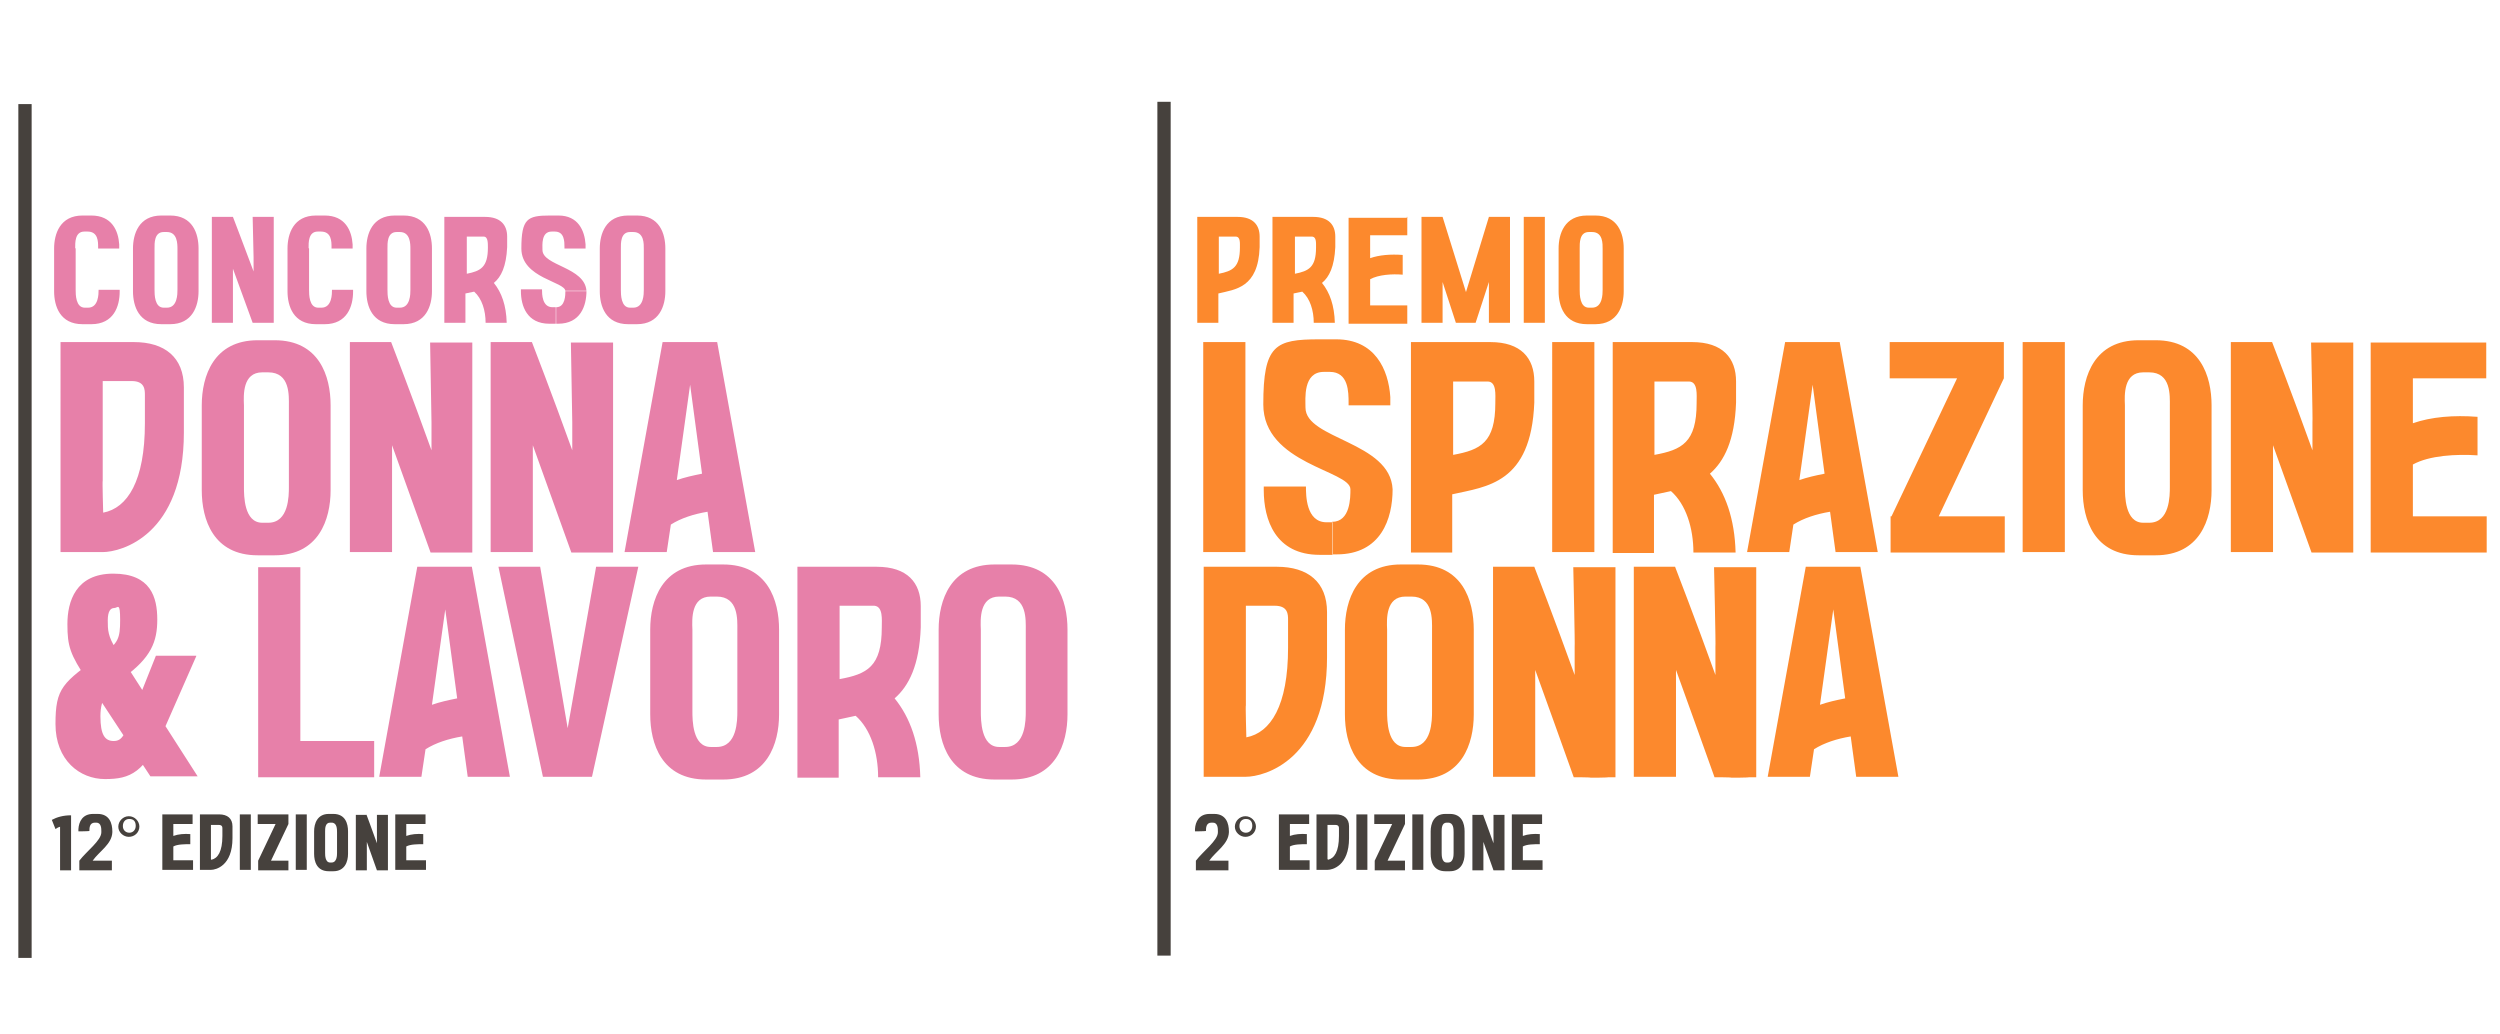 <svg id="Livello_1" data-name="Livello 1" xmlns="http://www.w3.org/2000/svg" viewBox="0 0 545.2 225.6"><defs><style>.cls-1{fill:#46413d}.cls-1,.cls-2,.cls-3{stroke-width:0}.cls-2{fill:#e780a9}.cls-3{fill:#fc892d}</style></defs><path class="cls-2" d="M13.2 74.6h16c6.7 0 10.9 3.3 10.9 9.9v9.8c0 22.5-13.7 26.1-17.7 26.1h-9.2V74.6zm9.3 37.2c5.3-1 9.1-6.9 9.1-19.5v-6.1c0-1.2 0-3.1-2.9-3.1h-6.3v21.7c-.1 0 .1 6.9.1 6.9zM44 88.4c0-6.4 2.6-14.2 12.2-14.2h3.7c9.7 0 12.2 7.8 12.2 14.2v18.5c0 6.4-2.6 14.2-12.2 14.2h-3.7c-9.7 0-12.2-7.8-12.2-14.2V88.4zm9.2.1v17.7c0 1.9 0 7.8 4 7.8h1.3c4.5 0 4.5-5.9 4.5-7.8V88.5c0-2.2.3-7.3-4.5-7.3h-1.3c-4.3 0-4.1 4.9-4 7.2zM85.3 74.6s4.6 11.9 8.8 23.6v-6.1l-.3-17.4h9.2v45.8h-1.6-3.8-3.7l-8.4-23.4v23.3h-9.2V74.6h9.2-.2zM116 74.6s4.6 11.9 8.8 23.6v-6.1l-.3-17.4h9.2v45.8h-1.6-3.8-3.7l-8.4-23.4v23.3H107V74.6h9.2-.2zM156.4 74.6l8.3 45.8h-9.2l-1.2-8.8c-3 .5-5.8 1.4-8 2.8l-.9 6h-9.2l8.3-45.8h11.9zm-3.3 28.7l-2.6-19.4-2.9 20.8c1.7-.6 3.5-1 5.5-1.4zM42.8 143.1l-6.9 15.7c-4.3 9.8-7.5 11.1-13 11.1s-10.8-4.1-10.8-12 1.5-9 10.2-15.2c3.5-2.4 3.9-3.5 3.9-7.5s-.5-2.6-1.3-2.6-1.4.7-1.4 2.7 0 3.5 1.9 6.4l17.7 27.6H32.8l-13.8-21c-3.7-5.6-4.3-7.3-4.3-12.2s1.8-11 10-11 9.6 5.2 9.6 10-1.3 8.3-7.4 12.7c-3.3 2.4-5 4.3-5 8.4s1 5.4 2.9 5.4 2.4-1.5 3.9-5.3L34 143h8.8zM65.5 123.6v38h16.1v7.9H56.3v-45.8h9.2zM102.9 123.6l8.3 45.8H102l-1.2-8.8c-3 .5-5.8 1.4-8 2.8l-.9 6h-9.2l8.3-45.8h11.9zm-3.2 28.7l-2.6-19.4-2.9 20.8c1.7-.6 3.5-1 5.5-1.4zM117.8 123.6l6 35.2 6.2-35.2h9.2l-10.1 45.8h-10.7l-9.7-45.8h9.2zM141.8 137.3c0-6.4 2.6-14.2 12.2-14.2h3.7c9.7 0 12.2 7.8 12.2 14.2v18.5c0 6.4-2.6 14.2-12.2 14.2H154c-9.7 0-12.2-7.8-12.2-14.2v-18.5zm9.2.1v17.7c0 1.9 0 7.8 4 7.8h1.3c4.5 0 4.5-5.9 4.5-7.8v-17.7c0-2.2.3-7.3-4.5-7.3H155c-4.3 0-4.1 4.9-4 7.2zM173.9 123.6h17.3c6.7 0 9.6 3.5 9.6 8.6v4.6c-.3 8.3-2.6 12.8-5.7 15.5 3.4 4.2 5.4 9.8 5.6 17.2h-9.2c0-5.3-1.6-10.5-4.9-13.4l-3.7.8v12.7h-9v-46zm18.4 13.2c0-1.7.3-4.5-1.6-4.7h-7.6v16c6-1.1 9.2-2.7 9.2-11.3zM204.7 137.3c0-6.4 2.6-14.2 12.2-14.2h3.7c9.7 0 12.2 7.8 12.2 14.2v18.5c0 6.4-2.6 14.2-12.2 14.2h-3.7c-9.7 0-12.2-7.8-12.2-14.2v-18.5zm9.2.1v17.7c0 1.9 0 7.8 4 7.8h1.3c4.5 0 4.5-5.9 4.5-7.8v-17.7c0-2.2.3-7.3-4.5-7.3h-1.3c-4.3 0-4.1 4.9-4 7.2z"/><g><path class="cls-1" d="M15.5 177.7v12.1h-2.4v-9.5c-.4.1-.7.3-1 .5l-.8-2c1.1-.6 2.5-1 4.2-1zM24.5 181.3v.2c-.1 2.6-2.8 4.1-4.3 6.2h4.2v2.1h-7.1v-2.1c1.6-2.1 4.8-4.4 4.8-6.2v-.2c0-.6 0-1.9-1.1-1.9h-.3c-1.2 0-1.2 1.2-1.2 1.8 0 .1-2.4.1-2.4.1v-.5c.1-1.6.9-3.3 3.2-3.3h1c2.6 0 3.2 2.1 3.2 3.8zM30.4 180.2c0 1.4-1.1 2.3-2.3 2.3s-2.3-1-2.3-2.2 1-2.3 2.3-2.3 2.3 1.1 2.3 2.3zm-3.6 0c0 .8.6 1.4 1.4 1.4s1.4-.6 1.4-1.5-.4-1.5-1.4-1.5-1.4.8-1.4 1.5zM42 177.6v2.1h-4.2v2.6c1.1-.4 2.4-.5 3.7-.4v2.2c-1.2 0-2.8 0-3.7.5v3h4.3v2.1h-6.7v-12.1h6.7zM43.6 177.6h4.2c1.8 0 2.9.9 2.9 2.6v2.6c0 6-3.6 6.9-4.7 6.9h-2.4v-12.1zm2.5 9.9c1.4-.3 2.4-1.8 2.4-5.2v-1.6c0-.3 0-.8-.8-.8H46v7.5zM54.7 177.6v12.1h-2.4v-12.1h2.4zM62.9 177.6v2.1l-3.8 8h3.8v2.1h-6.6v-2.1l3.8-8h-3.9v-2.1h6.7zM66.9 177.6v12.1h-2.4v-12.1h2.4zM68.5 181.3c0-1.7.7-3.8 3.2-3.8h1c2.6 0 3.2 2.1 3.2 3.8v4.9c0 1.7-.7 3.8-3.2 3.8h-1c-2.6 0-3.2-2.1-3.2-3.8v-4.9zm2.4 0v4.7c0 .5 0 2.1 1.1 2.1h.3c1.2 0 1.2-1.6 1.2-2.1v-4.5c0-.7 0-2.1-1.2-2.1H72c-1.1 0-1.1 1.3-1.1 1.9zM79.9 177.6s1.2 3.2 2.3 6.3v-6.2h2.4v12.1h-2.4l-2.2-6.2v6.2h-2.4v-12.1H80h-.1zM92.8 177.6v2.1h-4.2v2.6c1.1-.4 2.4-.5 3.7-.4v2.2c-1.2 0-2.8 0-3.7.5v3h4.3v2.1h-6.7v-12.1h6.7-.1z"/></g><g><path class="cls-2" d="M16.5 54.2v9c0 1 0 3.9 2 3.9h.7c2.3 0 2.3-3 2.3-3.9h4.6v.4c0 3.2-1.3 7.1-6.2 7.1H18c-4.9 0-6.2-3.9-6.2-7.2v-9.3c0-3.2 1.3-7.2 6.2-7.2h1.9c4.5 0 5.9 3.3 6.1 6.3v.9h-4.6v-.3c0-1.2 0-3.4-2.3-3.4h-.7c-2.1 0-2 2.5-2 3.6zM29 54.2c0-3.2 1.3-7.2 6.2-7.2h1.9c4.9 0 6.2 3.9 6.2 7.2v9.3c0 3.2-1.3 7.2-6.2 7.2h-1.9c-4.9 0-6.2-3.9-6.2-7.2v-9.3zm4.7 0v9c0 1 0 3.9 2 3.9h.7c2.3 0 2.3-3 2.3-3.9v-8.9c0-1.1 0-3.7-2.3-3.7h-.7c-2.1 0-2 2.5-2 3.6zM50.8 47.3s2.3 6 4.5 11.9v-3.1l-.2-8.8h4.6v23.1h-4.6l-4.3-11.8v11.8h-4.6V47.3h4.6zM67.4 54.2v9c0 1 0 3.9 2 3.9h.7c2.3 0 2.3-3 2.3-3.9H77v.4c0 3.2-1.3 7.1-6.2 7.1h-1.9c-4.9 0-6.2-3.9-6.2-7.2v-9.3c0-3.2 1.3-7.2 6.2-7.2h1.9c4.5 0 5.9 3.3 6.1 6.3v.9h-4.6v-.3c0-1.2 0-3.4-2.3-3.4h-.7c-2.1 0-2 2.5-2 3.6zM79.9 54.2c0-3.2 1.3-7.2 6.2-7.2H88c4.9 0 6.2 3.9 6.2 7.2v9.3c0 3.2-1.3 7.2-6.2 7.2h-1.9c-4.9 0-6.2-3.9-6.2-7.2v-9.3zm4.6 0v9c0 1 0 3.9 2 3.9h.7c2.3 0 2.3-3 2.3-3.9v-8.9c0-1.1 0-3.7-2.3-3.7h-.7c-2.1 0-2 2.5-2 3.6zM97.1 47.3h8.7c3.4 0 4.8 1.8 4.8 4.3v2.3c-.2 4.2-1.3 6.5-2.9 7.8 1.7 2.1 2.7 4.9 2.8 8.7h-4.6c0-2.7-.8-5.3-2.5-6.8l-1.9.4v6.4h-4.6V47.3h.2zm9.3 6.6c0-.9 0-2.2-.8-2.3h-3.8v8.1c3-.6 4.6-1.4 4.6-5.7zM118.3 54.5c0 3.5 9.3 3.7 9.6 9h-4.6c0-2.1-9.6-2.8-9.6-9.3s1.3-7.2 6.2-7.2h1.9c4.3 0 5.7 3.3 5.9 6.3v.9h-4.6v-.3c0-1.2 0-3.4-2.1-3.4h-.7c-2.3 0-2 3-2 3.9zm-4.7 8.6h4.6c0 1 0 3.9 2.3 3.9h.7v3.6h-1.4c-4.9 0-6.2-3.9-6.2-7.1v-.4zm8.1 7.5c4.9 0 6.2-3.9 6.2-7.2h-4.6c0 .9 0 3.6-2 3.6v3.6h.5zM130.8 54.2c0-3.2 1.3-7.2 6.2-7.2h1.9c4.9 0 6.2 3.9 6.2 7.2v9.3c0 3.2-1.3 7.2-6.2 7.2H137c-4.9 0-6.2-3.9-6.2-7.2v-9.3zm4.6 0v9c0 1 0 3.9 2 3.9h.7c2.3 0 2.3-3 2.3-3.9v-8.9c0-1.1.1-3.7-2.3-3.7h-.7c-2.1 0-2 2.5-2 3.6z"/></g><g><path class="cls-3" d="M271.6 74.6v45.8h-9.2V74.6h9.2zM284.7 88.9c0 6.9 18.5 7.4 19 17.8h-9.2c0-4.1-19-5.5-19-18.5S278.1 74 287.7 74h3.7c8.4 0 11.4 6.5 11.8 12.6v1.8h-9.1v-.5c0-2.4 0-6.8-4.1-6.8h-1.3c-4.6 0-4 5.9-4 7.8zm-9.1 17.2h9.2c0 1.9 0 7.8 4.5 7.8h1.3v7.1h-2.8c-9.7 0-12.2-7.7-12.2-14.1v-.7zm15.9 14.8c9.7 0 12.2-7.8 12.2-14.2h-9.2c0 1.8 0 7.1-4 7.1v7.1h1zM307.7 74.6H325c6.7 0 9.6 3.5 9.6 8.6v4.6c-.7 17.7-10.4 18.3-17.9 20v12.7h-9V74.7zm18.4 13.2c0-1.7.3-4.5-1.6-4.6h-7.6v16c6-1.1 9.2-2.7 9.2-11.3zM347.7 74.6v45.8h-9.2V74.6h9.2zM351.7 74.6H369c6.7 0 9.6 3.5 9.6 8.6v4.6c-.3 8.3-2.6 12.8-5.7 15.5 3.4 4.2 5.4 9.8 5.6 17.2h-9.2c0-5.3-1.6-10.5-4.9-13.4l-3.7.8v12.7h-9v-46zM370 87.8c0-1.7.3-4.5-1.6-4.6h-7.6v16c6-1.1 9.2-2.7 9.2-11.3zM401.2 74.6l8.3 45.8h-9.2l-1.2-8.8c-3 .5-5.8 1.4-8 2.8l-.9 6H381l8.3-45.8h11.9zm-3.3 28.7l-2.6-19.4-2.9 20.8c1.7-.6 3.5-1 5.5-1.4zM437 74.6v7.9l-14.2 30.1h14.4v7.9h-24.9v-7.9h.2l14.3-30.1h-14.7v-7.9H437zM450.3 74.6v45.8h-9.2V74.6h9.2zM454.2 88.4c0-6.4 2.6-14.2 12.2-14.2h3.7c9.7 0 12.2 7.8 12.2 14.2v18.5c0 6.4-2.6 14.2-12.2 14.2h-3.7c-9.7 0-12.2-7.8-12.2-14.2V88.4zm9.2.1v17.7c0 1.9 0 7.8 4 7.8h1.3c4.5 0 4.5-5.9 4.5-7.8V88.5c0-2.2.3-7.3-4.5-7.3h-1.3c-4.3 0-4.1 4.9-4 7.2zM495.5 74.6s4.6 11.9 8.8 23.6v-6.1c.1 0-.3-17.4-.3-17.4h9.2v45.8h-1.6-3.8-3.7l-8.4-23.4v23.3h-9.2V74.6h9.2-.2zM542.2 74.6v7.9h-16v9.8c4-1.4 8.9-1.8 14.1-1.4v8.4c-4.6-.3-10.5 0-14.1 2v11.3h16.1v7.9H517V74.7h25.2zM262.5 123.6h16c6.7 0 10.9 3.3 10.9 9.9v9.8c0 22.5-13.7 26.1-17.7 26.1h-9.2v-45.8zm9.3 37.2c5.3-1 9.1-6.9 9.1-19.5v-6.1c0-1.2 0-3.1-2.9-3.1h-6.3v21.7c-.1 0 .1 6.9.1 6.9zM293.3 137.3c0-6.4 2.6-14.2 12.2-14.2h3.7c9.7 0 12.2 7.8 12.2 14.2v18.5c0 6.4-2.6 14.2-12.2 14.2h-3.7c-9.7 0-12.2-7.8-12.2-14.2v-18.5zm9.2.1v17.7c0 1.9 0 7.8 4 7.8h1.3c4.5 0 4.5-5.9 4.5-7.8v-17.7c0-2.2.3-7.3-4.5-7.3h-1.3c-4.3 0-4.1 4.9-4 7.2zM334.6 123.6s4.6 11.9 8.8 23.6v-6.1c.1 0-.3-17.4-.3-17.4h9.2v45.8h-1.6c0 .1-3.8.1-3.8.1 0-.1-3.7-.1-3.7-.1 0-.1-8.4-23.4-8.4-23.4v23.3h-9.2v-45.8h9.2-.2zM365.3 123.6s4.6 11.9 8.8 23.6v-6.1c.1 0-.3-17.4-.3-17.4h9.2v45.8h-1.6c0 .1-3.8.1-3.8.1 0-.1-3.7-.1-3.7-.1 0-.1-8.4-23.4-8.4-23.4v23.3h-9.2v-45.8h9.2-.2zM405.7 123.6l8.3 45.8h-9.2l-1.2-8.8c-3 .5-5.8 1.4-8 2.8l-.9 6h-9.2l8.3-45.8h11.9zm-3.3 28.7l-2.6-19.4-2.9 20.8c1.7-.6 3.5-1 5.5-1.4z"/><g><path class="cls-1" d="M268 181.3v.2c-.1 2.6-2.8 4.1-4.3 6.2h4.2v2.1h-7.1v-2.1c1.6-2.1 4.8-4.4 4.8-6.2v-.2c0-.6 0-1.9-1.1-1.9h-.3c-1.2 0-1.2 1.2-1.2 1.8 0 .1-2.4.1-2.4.1v-.5c.1-1.6.9-3.3 3.2-3.3h1c2.6 0 3.2 2.1 3.2 3.8zM273.9 180.2c0 1.4-1.1 2.3-2.3 2.3s-2.3-1-2.3-2.2 1-2.3 2.3-2.3 2.3 1.1 2.3 2.3zm-3.6 0c0 .8.6 1.4 1.4 1.4s1.4-.6 1.4-1.5-.4-1.5-1.4-1.5-1.4.8-1.4 1.5zM285.5 177.6v2.1h-4.2v2.6c1.1-.4 2.4-.5 3.7-.4v2.2c-1.2 0-2.8 0-3.7.5v3h4.3v2.1h-6.7v-12.1h6.7zM287.1 177.6h4.2c1.8 0 2.9.9 2.9 2.6v2.6c0 6-3.6 6.9-4.7 6.9h-2.4v-12.1zm2.5 9.9c1.4-.3 2.4-1.8 2.4-5.2v-1.6c0-.3 0-.8-.8-.8h-1.7v7.5h.1zM298.2 177.6v12.1h-2.4v-12.1h2.4zM306.4 177.6v2.1l-3.8 8h3.8v2.1h-6.6v-2.1l3.8-8h-3.9v-2.1h6.7zM310.4 177.6v12.1H308v-12.1h2.4zM312 181.3c0-1.7.7-3.8 3.2-3.8h1c2.6 0 3.2 2.1 3.2 3.8v4.9c0 1.7-.7 3.8-3.2 3.8h-1c-2.6 0-3.2-2.1-3.2-3.8v-4.9zm2.4 0v4.7c0 .5 0 2.1 1.1 2.1h.3c1.2 0 1.2-1.6 1.2-2.1v-4.5c0-.7 0-2.1-1.2-2.1h-.3c-1.1 0-1.1 1.3-1.1 1.9zM323.4 177.6s1.2 3.2 2.3 6.3v-6.2h2.4v12.1h-2.4l-2.2-6.2v6.2h-2.4v-12.1h2.4zM336.3 177.6v2.1h-4.2v2.6c1.1-.4 2.4-.5 3.7-.4v2.2c-1.2 0-2.8 0-3.7.5v3h4.3v2.1h-6.7v-12.1h6.7z"/></g><g><path class="cls-3" d="M261.2 47.3h8.7c3.4 0 4.8 1.8 4.8 4.3v2.3c-.3 8.9-5.3 9.2-9 10.1v6.4h-4.6V47.3h.1zm9.2 6.6c0-.9.1-2.2-.8-2.3h-3.8v8.1c3-.6 4.6-1.4 4.6-5.7zM277.7 47.3h8.7c3.4 0 4.8 1.8 4.8 4.3v2.3c-.2 4.2-1.3 6.5-2.9 7.8 1.7 2.1 2.7 4.9 2.8 8.7h-4.6c0-2.7-.8-5.3-2.5-6.8l-1.9.4v6.4h-4.6V47.3h.2zm9.3 6.6c0-.9.1-2.2-.8-2.3h-3.8v8.1c3-.6 4.6-1.4 4.6-5.7zM306.9 47.3v4h-8.1v5c2-.7 4.5-.9 7.1-.7v4.3c-2.3-.2-5.3 0-7.1 1v5.7h8.1v4h-12.8V47.5h12.7v-.2zM314.6 47.3l5.1 16.4 5-16.4h4.6v23.1h-4.6v-8.9l-2.9 8.9h-4.3l-2.9-8.9v8.9H310V47.3h4.6zM336.9 47.3v23.1h-4.6V47.3h4.6zM339.9 54.2c0-3.2 1.3-7.2 6.2-7.2h1.8c4.9 0 6.2 3.9 6.2 7.2v9.3c0 3.2-1.3 7.2-6.2 7.2h-1.8c-4.9 0-6.2-3.9-6.2-7.2v-9.3zm4.6 0v9c0 1 0 3.9 2 3.9h.7c2.3 0 2.3-3 2.3-3.9v-8.9c0-1.1.1-3.7-2.3-3.7h-.7c-2.1 0-2 2.5-2 3.6z"/></g></g><path class="cls-1" d="M252.4 22.2h2.9v186.2h-2.9zM4 22.7h2.9v186.2H4z"/></svg>